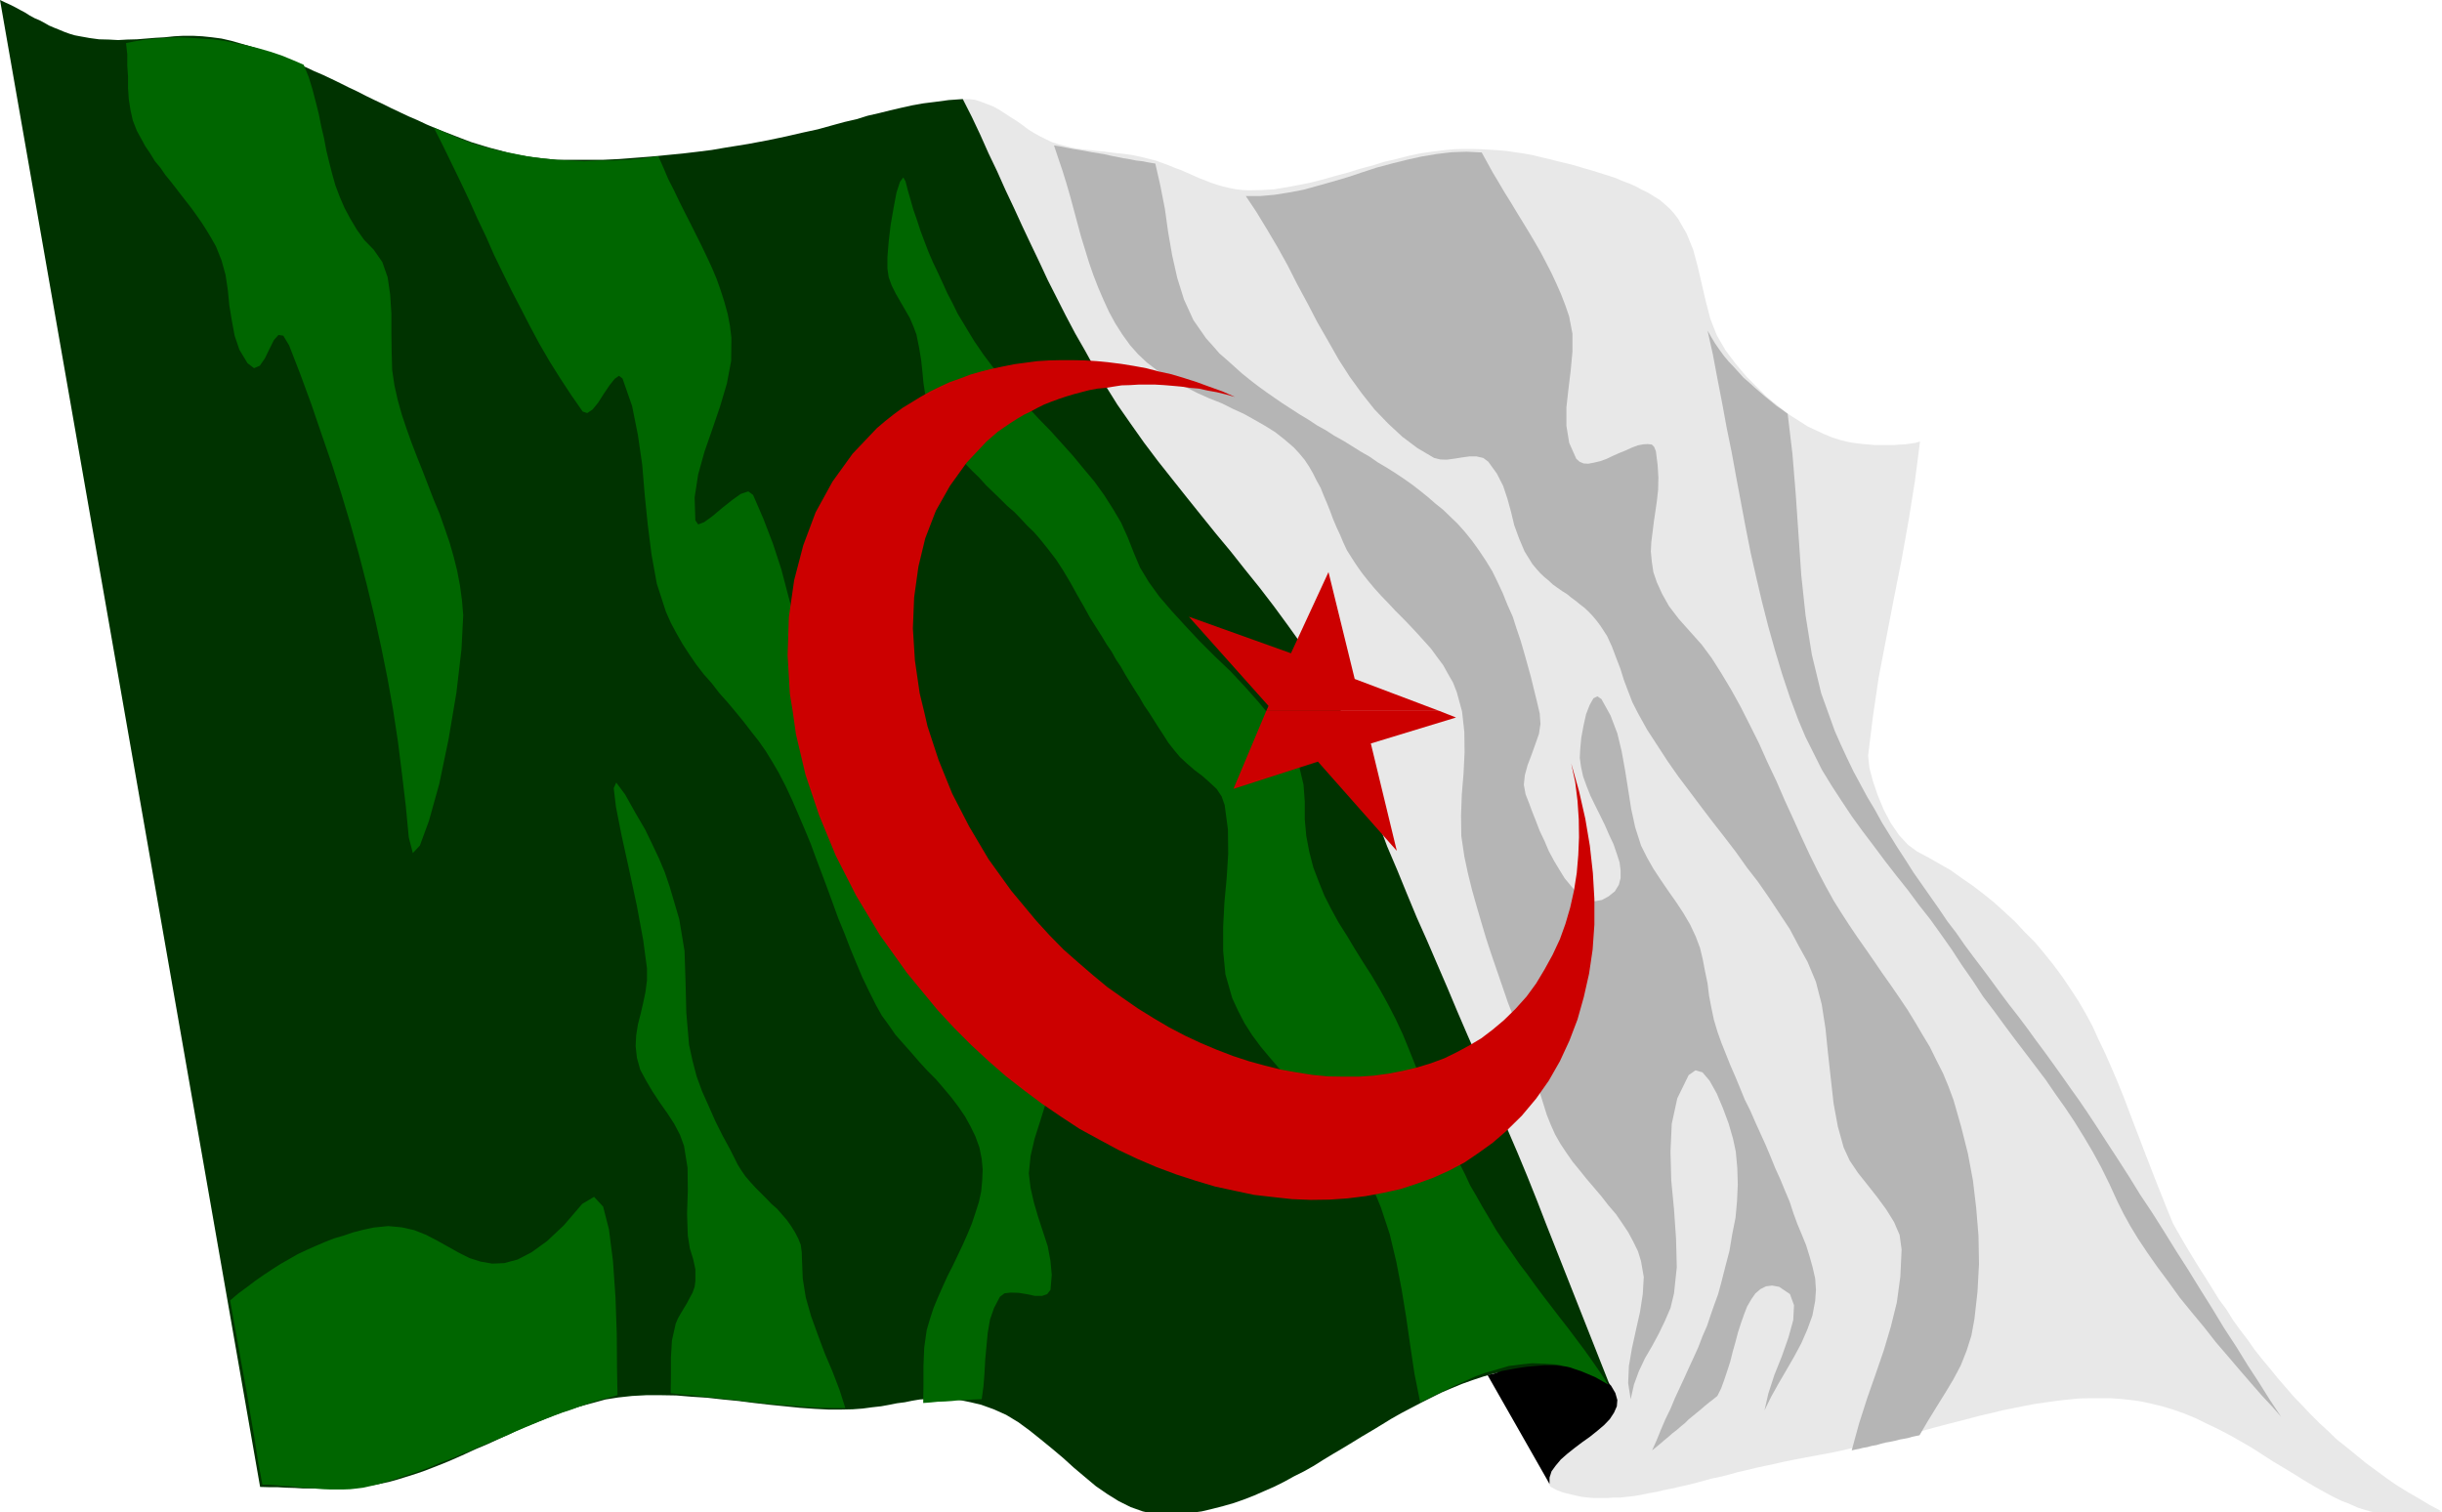 <svg xmlns="http://www.w3.org/2000/svg" width="366.198" height="226.772" fill-rule="evenodd" stroke-linecap="round" preserveAspectRatio="none" viewBox="0 0 9689 6000"><style>.pen1{stroke:none}.brush3{fill:#b5b5b5}.brush6{fill:#c00}</style><path d="m6402 5534 2 25-6 27-16 28-22 27-26 29-30 26-31 27-31 26-30 26-26 25-23 24-17 20-7 22 1 17 13 17 25 13 23 9 25 6 25 6 23 5 25 3 25 2h53l27-2h26l27-3 28-3 28-5 28-6 30-5 29-7 30-6 31-7 31-7 33-8 33-9 32-9 34-7 36-9 36-10 35-8 37-9 37-8 38-8 39-9 40-8 42-8 54-10 53-10 51-11 53-12 50-11 50-12 50-13 48-12 49-13 47-13 49-13 47-12 46-12 46-12 44-10 44-11 45-9 44-9 44-8 42-6 43-6 44-5 41-4 43-1h83l42 3 39 4 42 6 40 9 42 10 40 12 46 16 46 19 45 22 46 22 46 24 44 25 43 25 42 27 42 27 42 25 41 25 40 25 39 23 39 22 37 20 35 17 22 8 21 9 22 10 23 7 23 7 25 5 23 4 23 3 25 3 27 2h51l27-3 28-3 28-5 28-6-47-25-45-27-45-26-42-26-42-29-39-29-41-30-39-32-38-31-38-30-34-33-36-33-35-35-32-34-34-35-31-36-32-37-31-38-30-36-31-39-28-40-29-38-29-40-26-42-29-39-26-42-26-42-27-42-27-44-26-43-26-45-25-44-22-53-21-53-22-55-21-54-23-59-22-58-22-57-22-58-22-58-24-59-24-56-25-57-25-52-25-55-27-50-28-48-32-49-33-49-35-47-36-45-36-43-41-41-38-41-41-38-42-38-42-34-43-33-45-31-42-30-45-26-44-25-45-24-37-27-35-38-33-48-28-53-24-58-19-56-14-53-5-48 19-154 23-156 30-156 30-156 31-156 28-157 25-156 20-155-18 5-19 3-22 3-22 1-23 2h-75l-22-2-26-2-24-3-22-3-23-5-20-5-19-6-18-6-31-13-32-15-30-14-28-18-30-19-29-19-26-22-28-22-26-22-25-25-25-25-24-24-23-27-21-25-22-29-20-27-34-59-25-64-18-69-16-69-16-69-18-67-26-64-34-59-16-21-17-19-20-18-20-17-23-14-24-15-23-11-26-14-25-11-27-10-25-11-27-9-26-8-25-8-26-8-25-7-33-10-35-9-34-8-35-9-34-8-33-8-33-6-35-5-33-5-34-3-34-2-34-2-36-1h-33l-36 1-34 3-50 6-49 7-48 10-50 13-48 11-48 15-49 13-48 15-49 13-49 14-47 12-49 10-49 9-48 8-50 3-49 1-26-1-26-3-26-5-26-6-24-7-27-9-22-9-24-9-24-11-23-10-25-11-25-9-24-10-25-9-24-9-25-6-23-6-22-5-23-5-22-3-24-3-22-2-23-3-23-3-24-2-22-3-23-2-24-3-21-3-22-5-20-5-24-6-25-8-23-11-24-12-24-13-24-15-21-16-24-17-24-15-23-15-23-15-24-13-23-9-24-9-24-8-24-3h-25l-363 2472 2945 2669z" class="pen1" style="fill:#e8e8e8"/><path d="m6402 5534-10-22-16-18-22-17-25-13-30-11-32-7-34-7-36-5-37-1-39-2h-36l-36 3-36 3-32 3-28 5-26 5-42 12-42 14-42 15-41 17-40 17-40 20-40 20-40 21-40 21-39 22-39 24-38 23-39 23-39 24-38 23-39 23-38 23-38 24-39 22-40 20-38 21-40 20-39 17-41 18-41 16-40 14-42 12-43 11-42 10-43 6-43 5-45 3-53-3-50-11-48-17-48-24-45-28-45-31-43-36-44-37-43-39-44-37-44-36-45-36-45-33-48-29-49-22-50-18-42-10-39-8-37-4-33-3h-32l-31 2-30 2-30 5-29 6-31 4-30 6-33 6-36 4-37 5-40 3-45 1h-52l-56-3-57-4-59-6-60-6-61-7-63-8-62-6-63-7-62-4-60-5-60-1h-59l-56 3-55 6-51 8-51 14-52 14-53 17-51 19-52 21-53 21-51 23-52 24-50 23-52 22-52 24-50 22-52 21-52 20-51 17-52 16-32 9-33 7-33 6-33 4-33 4-35 2-35 1-34 2h-106l-33-2-35-1-34-2h-34l-34-1L0 0l19 9 22 10 18 9 20 11 19 10 19 12 20 11 19 8 19 10 19 11 21 9 20 8 19 8 22 8 20 6 21 4 39 7 37 5 39 1 37 2 36-2 38-1 37-3 37-3 36-2 38-4 37-2h37l38 2 38 4 38 5 39 9 38 11 38 11 37 12 37 14 37 13 36 14 36 14 35 15 34 16 35 15 34 16 35 17 34 17 34 16 33 17 35 17 34 16 34 17 34 16 34 16 35 15 36 17 33 14 35 14 36 14 36 14 37 14 36 11 36 11 39 10 39 11 39 8 47 8 51 6 55 5h181l63-3 65-5 64-5 62-6 62-6 59-7 56-7 52-9 50-8 43-7 80-15 71-15 65-15 60-13 54-15 51-14 48-11 45-14 44-10 44-11 43-10 45-10 45-8 48-6 52-7 56-4 36 71 34 72 32 72 34 71 33 74 34 72 33 72 34 72 34 71 33 71 36 71 36 71 37 70 39 68 38 69 42 68 48 77 53 76 53 75 55 73 57 72 58 73 57 71 58 72 59 71 57 72 58 72 56 73 55 75 53 74 51 75 48 79 23 36 19 38 17 39 19 41 14 40 16 41 13 40 13 43 13 44 14 41 12 41 13 42 12 42 14 42 16 41 15 40 40 94 38 93 39 94 41 92 40 93 41 95 39 93 40 93 41 93 39 94 40 93 39 95 40 93 39 94 38 95 36 93 268 678z" class="pen1" style="fill:#030"/><path d="m4182 577 25 4 25 5 26 5 25 4 23 4 26 5 25 4 25 4 26 6 25 5 25 5 25 4 25 5 26 3 25 5 25 4 20 88 18 92 13 93 16 92 20 89 27 86 37 81 50 72 27 30 26 30 31 27 29 26 30 27 31 25 31 24 33 24 33 23 32 22 34 22 34 22 35 21 33 22 36 20 34 22 36 20 34 21 35 22 35 20 33 23 34 20 35 22 33 22 34 24 31 24 31 25 31 27 30 24 29 28 28 27 27 30 30 37 28 39 28 42 25 41 21 43 21 45 18 45 21 47 15 47 16 47 14 48 14 50 13 47 12 49 12 49 11 47 3 41-6 40-14 40-15 42-16 42-11 40-4 38 7 38 13 33 13 35 15 38 15 39 19 40 17 40 21 39 21 35 21 34 24 29 22 26 25 19 25 12 25 5 27-5 26-14 25-20 16-26 7-27v-30l-4-32-11-34-13-38-17-36-17-39-19-39-20-40-19-39-15-38-14-39-8-37-5-36 2-37 4-43 9-48 10-45 14-36 15-27 16-8 16 11 36 65 27 71 17 70 14 78 12 75 12 77 16 73 23 72 24 48 25 44 29 44 30 44 31 44 29 44 27 46 22 47 17 45 11 46 9 47 10 48 6 49 9 47 10 48 14 47 16 45 18 45 18 45 20 46 19 46 18 44 22 44 20 46 20 44 20 44 19 45 19 47 20 44 19 46 19 45 15 46 15 41 18 43 17 42 14 45 12 43 10 44 3 45-3 44-11 58-20 55-24 55-29 54-30 52-31 53-30 54-26 53 15-66 24-74 30-75 26-74 19-69 3-59-16-44-43-29-28-5-24 3-22 11-20 17-16 23-17 29-12 31-12 34-12 37-10 38-11 39-10 40-12 37-12 36-12 33-15 30-16 13-17 13-16 13-16 14-16 13-17 14-16 13-15 15-16 13-16 14-17 13-16 14-17 14-16 14-16 13-16 13 18-40 17-42 18-42 20-41 17-41 19-41 19-41 19-42 19-41 18-40 16-42 18-41 14-42 15-43 15-41 12-44 16-63 17-65 11-66 13-65 6-66 3-67-2-65-6-65-11-51-17-59-23-62-25-59-28-50-28-33-28-8-27 19-45 92-22 101-5 110 3 115 11 115 8 116 3 113-11 104-14 58-22 51-24 50-27 50-28 48-25 53-19 52-13 58-10-64 3-68 12-70 16-73 16-71 11-71 4-68-11-63-12-39-19-39-20-37-24-36-24-35-30-35-28-36-28-33-30-35-28-35-28-34-25-36-24-36-21-37-17-38-16-40-20-64-20-63-23-64-22-64-22-64-22-62-25-64-22-64-22-64-22-64-21-64-19-64-19-65-18-64-16-65-14-66-12-81-1-82 3-83 7-84 4-83-1-81-9-81-21-77-15-38-19-33-20-36-24-32-24-33-27-30-28-31-28-30-28-29-30-30-28-30-28-29-28-31-25-30-26-33-23-33-18-28-17-27-14-30-13-31-14-30-14-33-11-30-12-30-14-33-12-30-16-29-14-28-16-28-18-27-20-24-22-24-36-31-38-30-40-25-42-24-43-24-44-20-44-22-48-19-45-20-42-21-44-23-41-25-38-24-39-30-34-32-32-36-31-43-28-44-25-46-22-48-21-49-19-49-17-49-16-52-16-52-14-52-14-52-14-52-15-52-16-52-17-50-17-51z" class="pen1 brush3"/><path d="m6148 5888-246-432 27-6 29-10 33-6 33-6 34-5 34-3 36-3h35l34 3 35 3 32 7 31 7 28 13 26 12 24 17 19 19 17 29 8 28-2 25-11 25-17 26-22 23-27 23-30 24-31 22-29 22-30 24-25 22-21 25-16 22-8 25v25z" class="pen1" style="fill:#000"/><path d="m500 171 5 45v44l3 44v46l3 44 7 44 9 40 16 41 17 31 17 31 19 28 19 31 21 25 20 29 22 27 21 27 20 26 21 27 21 27 20 28 21 30 19 30 18 30 18 32 22 55 16 58 9 60 6 61 10 61 11 59 19 56 32 53 26 20 23-10 20-29 18-37 18-36 18-20 19 3 23 38 45 116 43 117 41 120 41 119 38 119 36 120 34 122 31 120 30 124 27 123 25 124 22 124 19 125 16 128 15 126 12 126 16 62 28-30 36-98 41-147 37-178 31-184 20-171 7-136-5-59-8-59-11-58-14-56-16-56-20-58-20-57-23-55-22-57-22-57-22-55-22-57-20-56-19-57-16-57-13-58-9-61-2-72-1-75v-76l-5-77-10-68-21-60-34-49-38-39-30-42-25-42-23-43-19-44-17-45-13-46-12-47-11-45-9-48-11-47-10-50-12-48-13-50-15-49-20-49-44-19-44-18-45-15-45-13-47-12-46-9-44-9-46-6-46-3-44-3-45-2-45 2-44 3-40 4-40 6-40 8zm2161 5357 1-70v-71l4-68 15-67 9-21 12-21 12-20 12-20 11-21 11-20 8-23 3-22v-48l-9-41-13-42-8-50-3-87 3-92-1-90-14-87-16-44-23-44-28-43-29-41-29-44-26-44-23-43-13-47-5-46 2-42 7-44 11-43 10-43 9-43 6-46v-48l-15-112-25-135-31-145-30-136-22-112-9-75 10-22 35 47 42 75 38 65 29 60 26 55 23 55 19 56 18 61 20 68 21 126 4 123 3 122 11 128 14 64 16 61 22 60 26 58 26 59 29 58 31 57 29 58 15 24 16 23 19 22 20 22 21 21 22 22 21 22 22 19 20 23 19 22 17 24 15 24 13 25 10 25 4 29 1 30 3 75 12 75 21 74 26 72 28 75 31 73 28 73 23 72h-44l-45-1-44-2-44-3-44-4-42-3-45-4-44-5-42-4-43-6-41-4-44-5-43-4-42-6-43-3-43-5zm-1620 363h27l26 2 27 3 26 1 27 3 28 3 27 1 27 3 27 2 26 1h54l27-1 27-3 24-3 27-6 31-7 32-10 31-9 29-10 31-10 32-10 29-11 32-12 29-13 30-11 31-12 29-13 32-12 30-14 29-11 31-14 30-12 31-13 30-14 31-13 29-12 31-13 30-12 31-12 32-12 31-10 30-11 32-11 31-11 32-9 32-8 31-9-2-106-1-136-5-146-10-144-16-126-23-90-36-39-47 28-73 85-67 63-61 44-56 29-53 14-47 2-46-8-44-14-42-21-43-24-43-24-44-23-48-19-49-11-54-5-59 6-41 9-39 10-38 13-38 11-38 15-35 15-36 16-36 17-33 19-35 20-33 21-33 22-33 23-33 25-34 25-33 28 16 90 17 93 16 90 17 92 15 91 16 93 14 90 17 92zm680-5385 36 71 35 72 35 72 34 72 33 74 34 71 32 73 34 70 36 73 36 69 37 72 37 69 40 69 42 67 44 67 46 66 18 6 21-14 22-27 23-36 23-34 20-25 17-12 14 11 38 109 23 115 17 117 10 120 12 118 15 119 21 116 36 111 20 45 22 41 24 42 26 40 28 41 30 39 32 36 30 39 33 37 31 37 32 39 30 39 30 38 28 40 27 44 24 41 28 54 27 58 25 58 24 56 24 58 22 60 22 58 22 59 22 60 21 58 24 58 23 60 24 58 24 57 27 56 28 56 23 41 27 37 27 39 31 35 32 36 31 36 33 36 33 33 31 36 31 37 28 37 26 38 22 40 19 39 16 44 9 45 4 42-2 45-4 43-9 41-14 44-14 42-17 41-19 43-20 42-20 42-21 41-19 42-19 43-17 41-14 43-13 44-10 70-3 73v75l-1 72 28-2 30-3 28-1 29-2 28-3 30-1 29-2 30-1 7-51 4-51 3-55 5-54 5-53 9-52 16-46 23-44 18-14 25-3 32 1 31 5 33 7h29l20-7 13-17 5-59-5-55-11-59-19-58-19-58-17-58-13-57-7-58 7-69 16-69 22-69 22-71 19-67 9-67-3-64-22-59-30-45-33-41-39-35-43-33-47-31-46-28-51-28-51-27-49-28-50-25-47-30-47-32-42-33-39-36-34-40-28-45-48-94-39-96-36-100-33-101-27-101-25-106-23-104-22-104-23-106-22-103-24-105-27-102-27-103-33-101-38-99-41-95-19-14-30 10-35 25-39 31-38 32-33 24-24 9-11-16-3-91 14-91 25-90 32-92 30-88 27-91 17-90 1-92-6-48-9-47-13-47-15-47-16-45-19-45-20-43-21-44-22-44-21-42-23-45-22-44-21-44-23-45-19-45-20-45-58 8-60 6-58 3h-59l-58 3-57-3-58-3-57-6-57-8-55-11-56-11-53-14-52-15-53-20-50-21-50-22zm1872 214-9-16-13 17-14 43-11 58-12 69-8 67-5 62v46l5 34 12 33 16 32 19 33 18 31 19 33 14 33 12 32 11 54 8 49 5 47 4 43 7 44 9 42 17 47 25 48 18 28 21 28 22 28 23 29 26 28 25 26 29 28 26 29 28 27 28 27 28 28 29 25 26 27 25 27 26 25 22 25 33 41 33 43 28 43 28 47 26 47 27 47 26 47 29 46 19 30 18 30 20 29 17 31 19 28 18 32 19 31 18 29 20 31 17 30 20 29 19 30 19 30 19 29 19 30 22 28 24 29 28 26 30 26 32 24 28 25 28 26 20 30 12 34 13 97 1 97-6 96-9 97-5 96v96l9 93 27 94 23 50 26 50 30 47 34 46 36 43 37 43 38 43 40 42 41 43 40 41 40 44 37 43 36 44 32 46 29 49 27 50 44 107 35 106 26 109 21 109 18 110 16 111 17 114 23 115 43-22 45-21 42-21 43-19 44-20 44-16 46-13 44-13 47-6 47-5 48 2 48 3 51 11 50 17 52 22 53 30-32-47-31-45-32-45-33-44-33-44-32-41-33-43-33-43-32-43-31-43-32-42-31-45-31-44-30-45-28-48-28-47-23-41-24-41-19-41-22-44-21-41-19-42-20-43-19-43-20-44-19-43-18-42-19-43-19-44-17-43-17-42-18-44-29-62-31-60-31-56-33-56-34-53-33-53-31-52-33-52-29-53-27-53-23-57-21-55-16-62-12-63-6-66v-71l-5-67-16-67-28-68-37-65-45-64-51-62-55-62-57-61-64-61-59-59-57-61-54-59-49-57-42-58-35-58-24-57-24-61-27-60-32-54-35-55-39-54-42-50-42-51-45-50-45-50-47-48-46-50-46-49-43-50-43-51-40-53-37-54-22-36-21-35-23-38-20-41-21-40-19-42-19-41-20-42-18-42-16-42-15-40-14-43-14-40-11-39-11-38-9-35z" class="pen1" style="fill:#060"/><path d="M4943 778h56l57-5 57-9 58-11 58-16 57-16 61-18 57-19 58-19 60-16 60-15 59-13 60-10 59-7 59-2 60 3 22 40 22 40 24 40 23 39 25 40 24 40 24 39 25 41 23 39 23 40 22 42 21 41 19 41 18 41 17 44 15 44 13 68v72l-7 75-9 74-8 72v72l11 68 28 63 13 12 16 7 19 1 21-4 26-6 25-9 25-12 27-12 25-10 24-11 24-9 22-4 17-1 16 2 9 9 7 17 7 55 3 50-1 48-5 45-6 42-6 40-5 41-5 39-2 38 4 41 6 41 14 41 21 46 27 48 39 51 49 55 42 47 40 54 38 60 39 65 37 67 37 73 36 72 34 76 36 76 32 74 34 74 32 71 33 71 32 65 32 61 31 56 30 48 31 48 33 49 33 47 34 49 32 47 34 48 33 48 33 49 30 49 30 51 29 48 26 53 26 51 22 53 20 54 30 105 27 107 20 107 13 110 9 109 2 113-6 110-12 107-12 66-19 60-23 58-29 55-33 55-33 53-35 57-34 58-15 3-14 3-17 5-16 3-17 3-19 5-19 4-18 3-19 5-17 5-18 3-18 5-18 3-15 4-16 3-13 3 29-106 32-100 34-97 32-93 28-94 24-97 14-103 5-107-8-58-22-51-31-50-36-49-37-47-39-49-33-49-24-52-23-83-17-92-11-99-11-99-10-99-15-96-23-89-33-79-36-65-35-66-41-62-41-62-43-62-45-58-44-62-46-60-46-59-45-59-45-60-46-61-42-60-41-63-41-63-36-65-22-43-17-44-17-45-14-45-17-44-17-45-19-41-26-40-15-20-15-18-16-17-17-16-17-13-17-14-19-14-17-14-18-11-20-14-18-13-16-15-17-14-17-16-16-18-15-18-31-50-22-52-19-52-13-54-14-51-17-51-25-49-34-47-20-15-27-6h-28l-29 4-31 5-30 4-26-1-24-6-66-39-60-45-56-52-54-56-50-63-48-66-45-70-42-74-42-73-39-75-41-76-38-75-40-72-42-71-42-69-42-63zm1832 534 21 94 18 96 19 98 18 98 20 98 18 99 19 101 18 96 20 101 22 97 23 98 25 98 27 96 28 93 31 93 34 91 28 66 32 64 33 66 38 62 39 60 42 63 42 58 44 58 44 59 45 58 47 59 43 58 45 57 43 60 43 61 39 60 44 63 41 63 44 58 41 56 41 55 42 55 41 54 40 53 37 54 39 55 38 57 36 58 35 59 35 64 33 67 32 70 23 46 27 49 31 51 38 57 40 57 44 59 43 60 48 59 49 59 47 60 49 57 46 54 45 52 42 48 41 44 36 41-44-66-44-70-45-69-45-73-49-75-46-76-47-75-48-78-48-75-47-76-48-76-48-72-45-73-45-70-45-69-42-65-33-50-32-47-35-49-33-47-35-49-34-47-35-47-34-47-36-48-36-46-36-48-35-48-35-47-35-46-35-47-34-49-36-47-33-49-33-47-35-50-33-47-31-49-32-49-31-50-31-50-28-51-30-50-28-52-27-50-26-54-25-54-23-52-54-150-37-153-25-156-17-159-11-161-11-161-13-159-19-160-22-16-22-15-23-19-21-17-22-19-22-19-22-20-21-18-20-22-20-22-19-20-20-24-18-25-16-23-15-25-15-26z" class="pen1 brush3"/><path d="m3145 2821-11-67-9-154 5-152 21-146 36-138 49-131 67-122 80-111 96-101 33-28 34-27 34-25 36-22 36-22 39-22 39-19 39-18 40-14 42-16 42-12 44-11 43-9 45-9 45-6 45-6 48-3 46-1h47l47 1 49 3 50 5 48 6 49 8 49 9 50 13 50 11 50 15 50 16 49 18 53 19 50 22-36-10-37-9-34-6-36-8-35-3-35-5-33-3-36-3-34-2h-67l-33 2-34 1-32 5-31 5-33 3-32 6-31 8-30 8-30 9-30 10-30 11-28 11-28 14-26 14-27 13-27 16-25 16-25 17-26 18-23 20-22 19-79 84-66 92-56 99-42 109-27 112-17 122-5 123 8 127 19 131 17 70h-521zm1879 0 9-20-316-354 405 145 149-322 104 424 336 127h-687zm-1879 0 13 92 38 161 54 161 66 160 81 159 94 156 108 151 122 148 65 70 67 67 69 64 70 61 72 56 71 53 75 51 73 48 77 42 76 41 76 36 77 33 78 29 77 25 77 23 79 17 75 16 78 9 73 8 75 3 74-1 72-5 72-9 70-13 68-15 64-21 66-24 62-28 61-32 56-38 57-41 52-45 63-62 57-68 50-71 44-77 38-82 32-84 25-89 21-93 14-95 7-99v-102l-6-103-12-108-18-107-25-110-31-110 16 75 9 73 5 74 1 71-3 72-6 70-11 70-15 67-19 65-22 61-29 62-32 58-33 55-38 52-44 49-46 45-44 37-46 35-47 28-50 27-49 24-54 20-56 17-55 13-57 11-59 8-59 4h-61l-61-1-62-6-63-10-62-11-64-16-62-17-64-21-65-25-64-27-62-29-63-33-61-36-63-39-59-41-61-43-58-48-58-50-58-51-55-56-53-58-100-120-90-125-77-130-67-130-54-133-44-134-14-61h-521z" class="pen1 brush6"/><path d="m5024 2821-130 309 335-108 313 354-103-426 338-103-66-26h-687z" class="pen1 brush6"/></svg>
